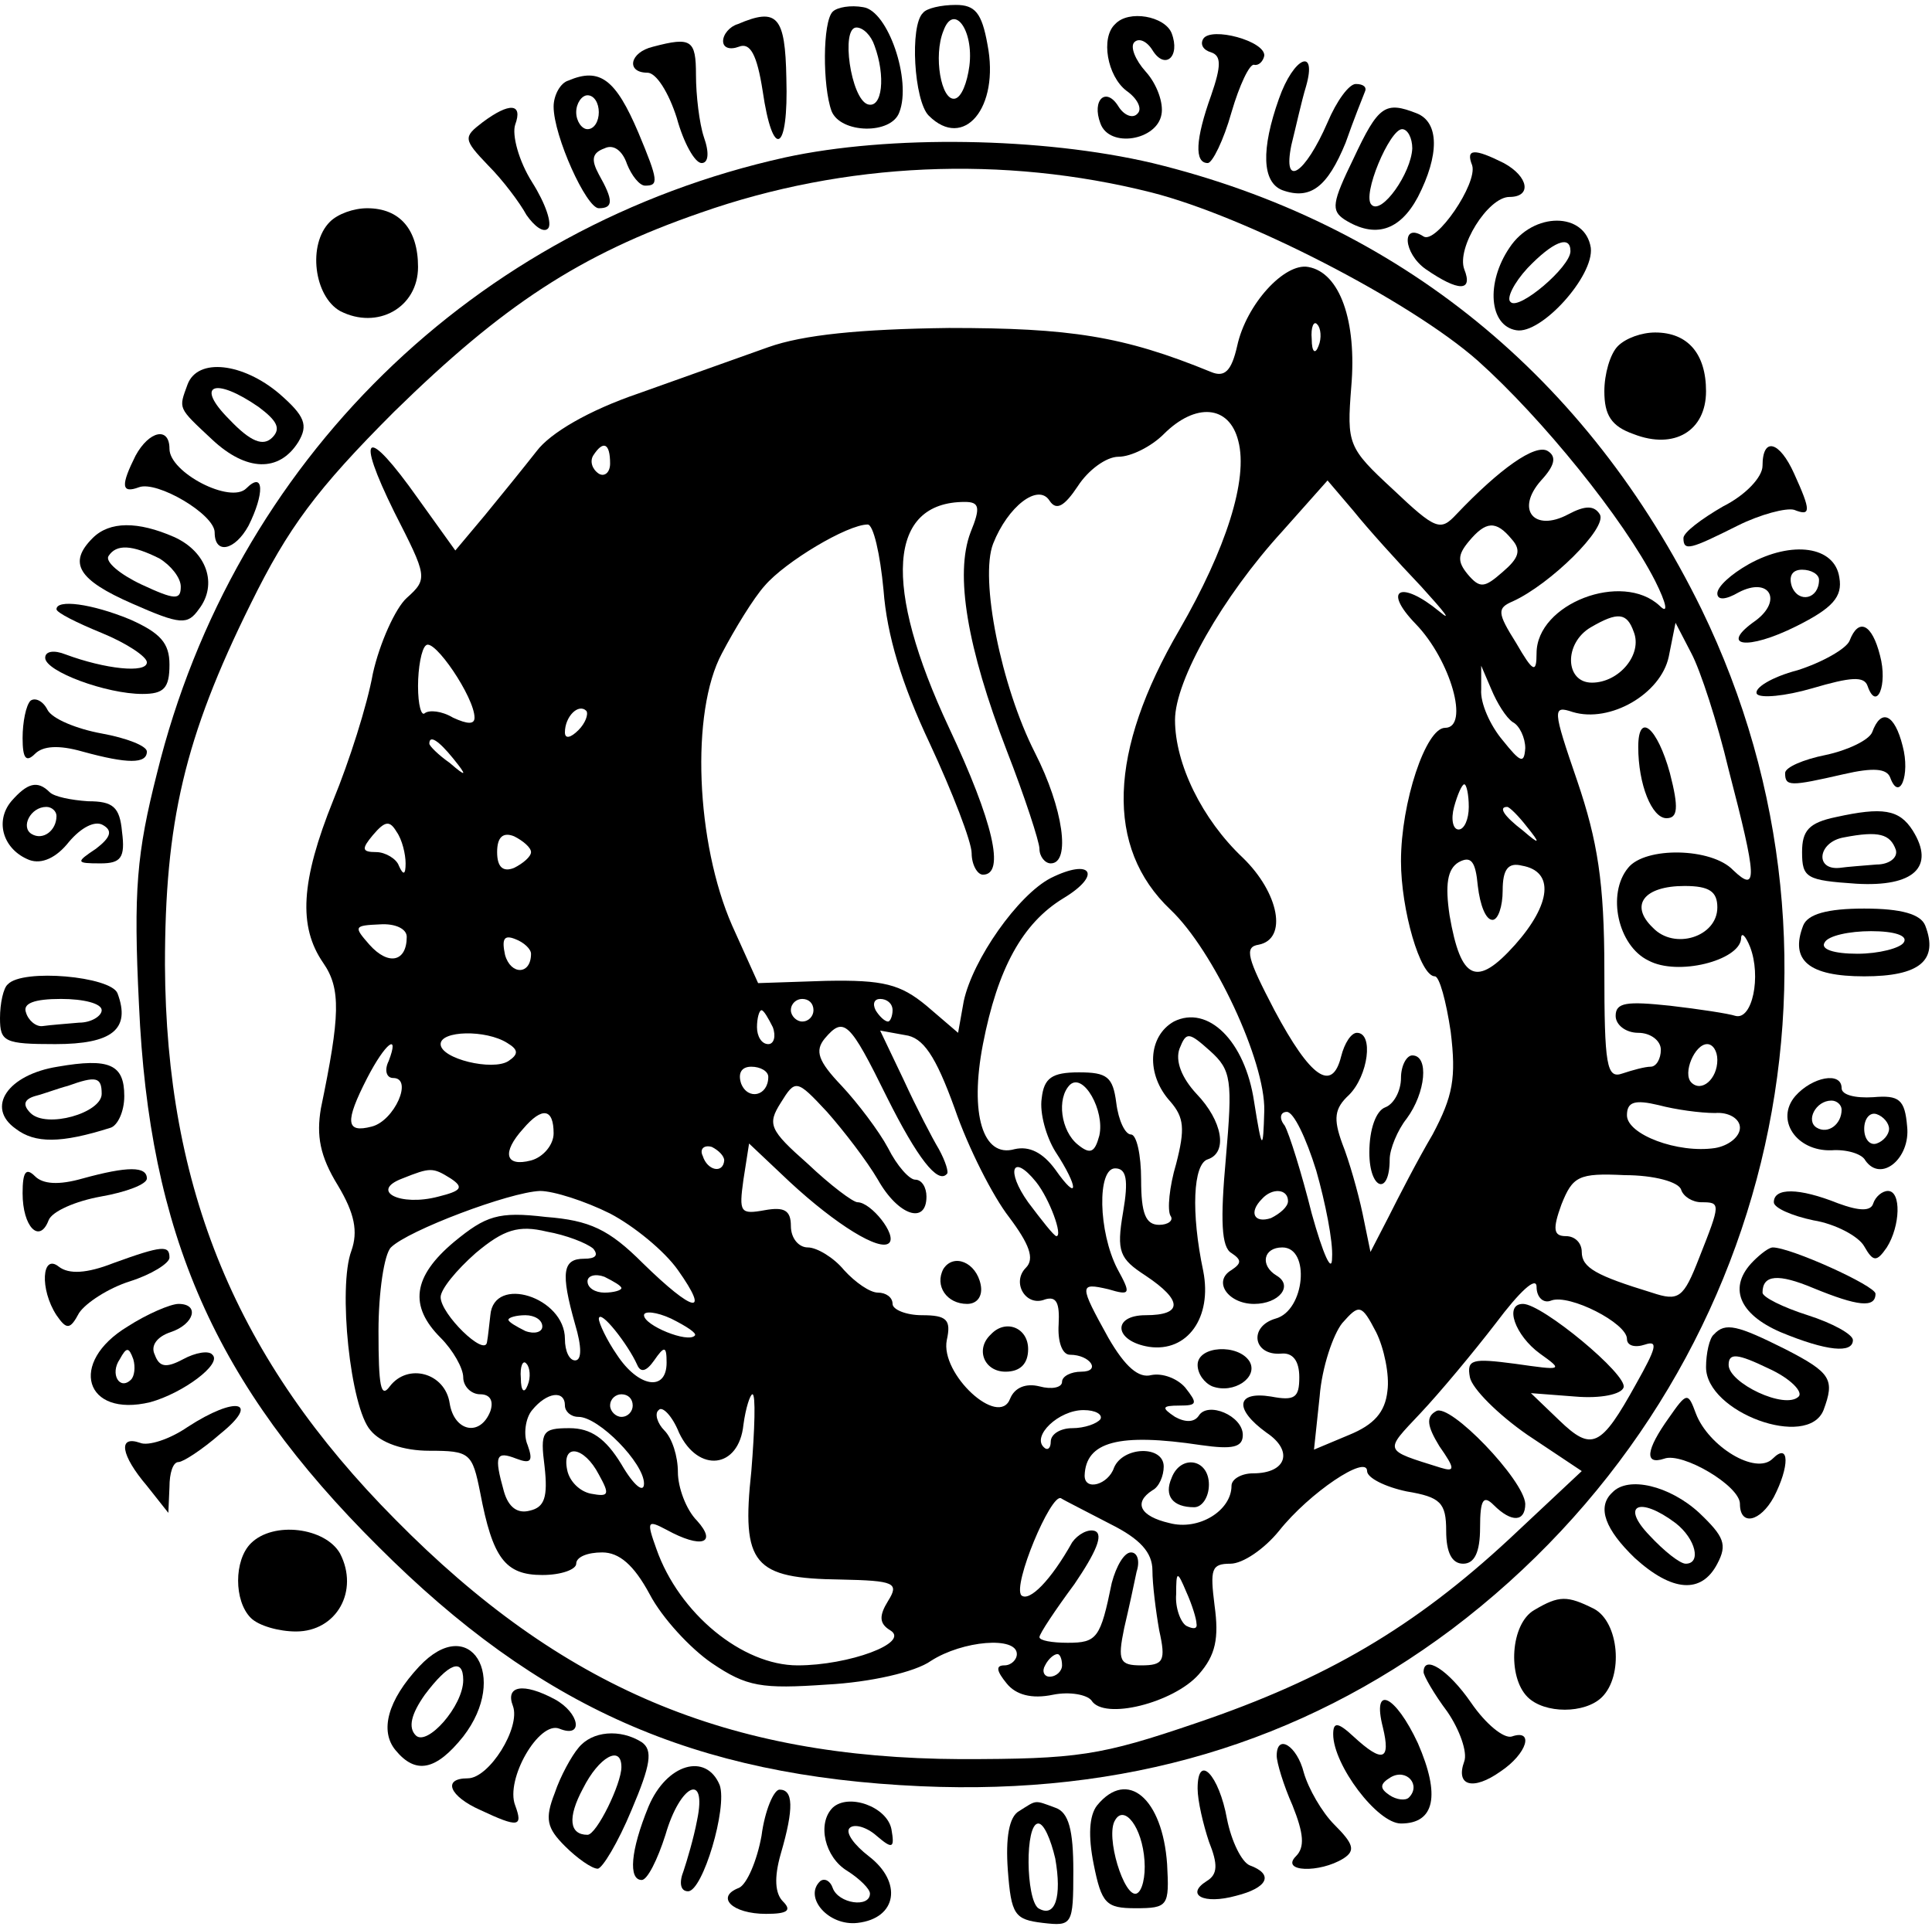<?xml version="1.0" encoding="UTF-8" standalone="yes"?>
<svg version="1.0" xmlns="http://www.w3.org/2000/svg" width="45.000mm" height="44.966mm" viewBox="0 0 171 170" preserveAspectRatio="xMidYMid meet">
  <g transform="translate(0,170) scale(0.1,-0.1)" fill="#000000" stroke="none">
    <path d="M737 1694 c-9 -9 -9 -66 -1 -88 8 -20 53 -21 60 -1 11 28 -10 90 -32
93 -11 2 -23 0 -27 -4z m37 -30 c10 -27 7 -56 -6 -52 -15 5 -24 68 -10 68 6 0
13 -7 16 -16z"/>
    <path d="M817 1693 c-12 -11 -8 -78 5 -91 31 -31 63 7 52 63 -5 28 -11 35 -28
35 -13 0 -26 -3 -29 -7z m41 -47 c-2 -15 -7 -28 -13 -29 -12 -2 -19 38 -10 60
9 25 27 1 23 -31z"/>
    <path d="M653 1683 c-7 -2 -13 -9 -13 -15 0 -6 6 -8 14 -5 10 4 16 -7 21 -39
9 -62 23 -55 21 11 -1 55 -8 63 -43 48z"/>
    <path d="M987 1683 c-13 -12 -7 -46 10 -59 10 -7 14 -16 10 -20 -4 -5 -12 -2
-17 6 -11 18 -24 6 -16 -15 8 -22 50 -15 54 8 2 10 -4 27 -14 38 -9 10 -14 22
-10 26 4 4 11 1 16 -7 11 -18 25 -6 17 15 -6 15 -38 21 -50 8z"/>
    <path d="M1065 1670 c-3 -5 0 -10 7 -12 9 -3 9 -12 0 -38 -14 -39 -15 -60 -3
-60 4 0 14 20 21 45 7 24 16 43 20 42 4 -1 8 3 9 8 1 13 -47 26 -54 15z"/>
    <path d="M578 1663 c-21 -5 -24 -23 -5 -23 8 0 19 -18 26 -40 6 -22 16 -40 22
-40 6 0 7 9 2 23 -4 12 -7 37 -7 55 0 31 -4 34 -38 25z"/>
    <path d="M1132 1617 c-16 -45 -15 -74 3 -81 25 -9 40 3 56 42 7 20 15 40 17
45 2 4 -1 7 -8 7 -6 0 -17 -15 -25 -34 -20 -46 -40 -59 -32 -20 4 16 9 39 13
52 10 35 -11 26 -24 -11z"/>
    <path d="M503 1633 c-7 -2 -13 -13 -13 -23 0 -26 29 -90 40 -90 13 0 13 7 0
30 -7 13 -6 19 5 23 8 4 16 -2 20 -14 4 -10 11 -19 16 -19 12 0 12 4 -6 47
-20 47 -34 58 -62 46z m27 -28 c0 -8 -4 -15 -10 -15 -5 0 -10 7 -10 15 0 8 5
15 10 15 6 0 10 -7 10 -15z"/>
    <path d="M427 1596 c-17 -13 -17 -15 5 -38 13 -13 28 -33 34 -44 7 -10 15 -16
19 -12 4 4 -2 22 -14 41 -12 19 -18 42 -15 51 7 19 -5 20 -29 2z"/>
    <path d="M1198 1564 c-19 -39 -20 -46 -8 -54 27 -17 49 -10 65 20 19 37 19 66
-1 74 -28 11 -34 7 -56 -40z m52 9 c-1 -22 -27 -59 -36 -50 -9 8 16 67 27 67
5 0 9 -8 9 -17z"/>
    <path d="M695 1565 c-275 -61 -488 -269 -556 -545 -18 -71 -21 -104 -16 -205
9 -203 67 -336 212 -480 142 -142 279 -203 480 -212 181 -8 335 38 470 139
282 213 374 588 221 903 -101 206 -268 342 -486 395 -98 23 -233 25 -325 5z
m324 -31 c83 -21 229 -96 289 -149 57 -51 129 -140 157 -195 10 -20 12 -30 4
-22 -33 31 -109 2 -109 -42 0 -18 -3 -17 -18 9 -17 27 -17 31 -3 37 33 15 84
65 77 77 -5 8 -13 8 -28 0 -30 -16 -47 4 -24 30 12 13 14 21 6 26 -11 7 -43
-16 -81 -56 -14 -15 -18 -14 -56 22 -40 37 -41 40 -37 91 5 58 -10 101 -38
106 -21 4 -55 -33 -63 -70 -5 -22 -11 -28 -23 -23 -78 32 -125 39 -232 39 -79
-1 -129 -6 -160 -17 -25 -9 -76 -27 -115 -41 -44 -15 -78 -35 -90 -51 -11 -14
-32 -40 -46 -57 l-26 -31 -33 46 c-46 65 -56 59 -21 -12 29 -57 30 -59 11 -76
-10 -9 -24 -40 -30 -67 -5 -28 -21 -78 -35 -112 -29 -72 -31 -112 -9 -144 16
-23 15 -47 -2 -129 -4 -24 -1 -42 15 -68 15 -25 18 -41 12 -58 -12 -32 -1
-139 17 -159 9 -11 29 -18 52 -18 36 0 38 -2 45 -37 11 -58 22 -73 55 -73 17
0 30 5 30 10 0 6 10 10 23 10 15 0 28 -11 42 -37 11 -21 36 -48 55 -61 31 -21
44 -23 102 -19 38 2 78 11 92 21 28 18 76 22 76 6 0 -5 -5 -10 -11 -10 -8 0
-7 -5 2 -16 8 -10 22 -14 41 -10 15 3 30 0 34 -5 11 -18 73 -2 95 23 15 17 18
32 14 61 -4 32 -3 37 14 37 11 0 30 13 43 29 27 34 78 68 78 53 0 -6 16 -14
35 -18 30 -5 35 -10 35 -35 0 -19 5 -29 15 -29 10 0 15 10 15 32 0 25 3 29 12
20 16 -16 28 -15 28 1 -1 21 -67 90 -79 82 -9 -5 -8 -13 3 -31 14 -20 14 -23
1 -19 -51 16 -50 14 -18 48 17 18 47 54 67 80 21 28 36 42 36 32 0 -9 6 -15
13 -12 16 6 67 -20 67 -34 0 -6 7 -8 16 -5 12 4 10 -3 -8 -35 -31 -56 -39 -60
-68 -32 l-25 24 39 -3 c23 -2 41 2 43 8 4 11 -72 74 -89 74 -17 0 -7 -28 15
-44 21 -15 20 -15 -22 -9 -38 5 -43 4 -40 -12 2 -10 25 -33 51 -51 l48 -32
-64 -60 c-84 -78 -162 -124 -277 -163 -85 -29 -105 -32 -209 -32 -206 1 -353
63 -500 212 -141 142 -203 293 -204 491 0 126 17 201 76 320 33 67 58 101 127
170 96 94 164 139 271 176 128 45 268 51 399 18z m148 -136 c-3 -8 -6 -5 -6 6
-1 11 2 17 5 13 3 -3 4 -12 1 -19z m-71 -84 c9 -34 -11 -96 -52 -167 -63 -108
-66 -193 -8 -248 38 -36 84 -134 83 -178 -1 -36 -2 -36 -9 8 -8 54 -41 86 -71
71 -23 -13 -25 -47 -3 -71 12 -14 13 -24 5 -55 -6 -20 -8 -41 -5 -46 3 -4 -2
-8 -10 -8 -12 0 -16 10 -16 40 0 22 -4 40 -9 40 -5 0 -11 12 -13 28 -3 23 -8
27 -33 27 -24 0 -31 -5 -33 -23 -2 -13 4 -34 12 -47 21 -32 21 -46 0 -16 -11
15 -23 21 -36 18 -28 -8 -40 31 -28 93 13 67 35 107 71 129 35 21 25 36 -11
18 -29 -15 -69 -72 -77 -109 l-5 -28 -28 24 c-23 19 -38 23 -89 22 l-60 -2
-23 51 c-32 73 -37 189 -9 241 11 21 28 49 38 60 18 21 73 54 91 54 5 0 11
-26 14 -58 3 -40 16 -83 41 -136 20 -43 37 -87 37 -97 0 -10 5 -19 10 -19 20
0 9 47 -30 130 -59 126 -54 200 14 200 13 0 14 -5 5 -27 -14 -37 -3 -102 32
-193 16 -41 29 -81 29 -87 0 -7 5 -13 10 -13 18 0 11 49 -14 98 -30 59 -49
154 -37 185 13 33 40 54 50 38 6 -9 13 -5 25 13 9 14 25 26 36 26 11 0 29 9
40 20 28 28 58 26 66 -6z m-556 -20 c0 -8 -5 -12 -10 -9 -6 4 -8 11 -5 16 9
14 15 11 15 -7z m718 -109 c20 -22 28 -32 16 -22 -34 28 -51 20 -21 -11 31
-32 48 -92 26 -92 -17 0 -39 -66 -39 -118 0 -43 17 -102 30 -102 4 0 10 -22
14 -49 5 -41 2 -57 -16 -91 -13 -22 -30 -55 -39 -73 l-16 -31 -7 34 c-4 19
-12 47 -18 62 -8 22 -7 31 6 43 17 17 22 55 7 55 -5 0 -11 -9 -14 -21 -8 -32
-27 -19 -59 41 -24 46 -27 56 -14 58 26 5 18 46 -14 77 -36 34 -60 83 -60 122
0 35 42 109 95 167 l40 45 23 -27 c12 -15 39 -45 60 -67z m80 42 c9 -10 6 -17
-8 -29 -16 -14 -20 -15 -31 -2 -9 11 -9 17 1 29 15 18 24 19 38 2z m108 -82
c8 -20 -13 -45 -37 -45 -24 0 -25 35 -1 49 24 14 32 13 38 -4z m84 -122 c25
-96 26 -110 4 -89 -19 20 -78 21 -93 2 -19 -23 -9 -69 18 -82 26 -14 80 0 82
19 0 7 4 3 8 -7 10 -26 2 -65 -13 -61 -6 2 -32 6 -58 9 -38 4 -48 3 -48 -9 0
-8 9 -15 20 -15 11 0 20 -7 20 -15 0 -8 -4 -15 -9 -15 -5 0 -16 -3 -25 -6 -14
-5 -16 7 -16 92 0 77 -6 114 -24 167 -22 64 -22 67 -4 61 33 -10 78 16 85 49
l6 30 14 -27 c8 -15 23 -61 33 -103z m-1110 46 c0 -6 -6 -6 -19 0 -10 6 -21 7
-25 4 -3 -3 -6 7 -6 24 0 16 3 33 7 36 7 7 43 -46 43 -64z m919 -4 c6 -3 11
-14 11 -23 -1 -14 -4 -13 -20 7 -11 13 -20 33 -19 45 l0 21 9 -21 c5 -12 13
-25 19 -29z m-827 -7 c-7 -7 -12 -8 -12 -2 0 14 12 26 19 19 2 -3 -1 -11 -7
-17z m-111 -25 c13 -16 12 -17 -3 -4 -10 7 -18 15 -18 17 0 8 8 3 21 -13z
m899 -43 c0 -11 -4 -20 -9 -20 -5 0 -7 9 -4 20 3 11 7 20 9 20 2 0 4 -9 4 -20z
m51 -17 c13 -16 12 -17 -3 -4 -17 13 -22 21 -14 21 2 0 10 -8 17 -17z m-992
-33 c0 -10 -2 -11 -6 -2 -2 6 -12 12 -20 12 -13 0 -13 3 -3 15 11 13 15 13 21
3 5 -7 8 -20 8 -28z m111 10 c0 -4 -7 -10 -15 -14 -10 -4 -15 1 -15 14 0 13 5
18 15 14 8 -4 15 -10 15 -14z m851 -60 c5 0 9 12 9 26 0 19 5 25 17 22 29 -5
26 -34 -6 -70 -34 -38 -48 -32 -58 26 -4 27 -2 41 8 47 11 6 15 1 17 -21 2
-17 7 -30 13 -30z m199 11 c0 -26 -38 -38 -57 -18 -21 20 -8 37 28 37 22 0 29
-5 29 -19z m-1160 -26 c0 -22 -16 -26 -33 -7 -14 16 -14 17 9 18 14 1 24 -4
24 -11z m110 -15 c0 -19 -18 -19 -23 -1 -3 14 -1 18 9 14 8 -3 14 -9 14 -13z
m250 -50 c0 -5 -4 -10 -10 -10 -5 0 -10 5 -10 10 0 6 5 10 10 10 6 0 10 -4 10
-10z m70 0 c0 -5 -2 -10 -4 -10 -3 0 -8 5 -11 10 -3 6 -1 10 4 10 6 0 11 -4
11 -10z m-106 -15 c3 -8 1 -15 -4 -15 -6 0 -10 7 -10 15 0 8 2 15 4 15 2 0 6
-7 10 -15z m101 -62 c27 -54 45 -77 53 -68 2 1 -1 11 -7 22 -6 10 -20 37 -31
61 l-21 44 22 -4 c16 -2 27 -18 44 -65 12 -35 34 -78 48 -96 18 -24 23 -37 15
-45 -13 -13 0 -35 17 -28 10 3 13 -3 12 -22 -1 -15 3 -27 10 -27 18 0 28 -15
10 -15 -9 0 -17 -4 -17 -9 0 -5 -9 -7 -20 -4 -12 3 -22 -1 -26 -11 -10 -26
-62 22 -56 52 4 18 0 22 -22 22 -14 0 -26 5 -26 10 0 6 -6 10 -13 10 -7 0 -20
9 -30 20 -9 11 -24 20 -32 20 -8 0 -15 8 -15 19 0 14 -6 17 -23 14 -22 -4 -23
-2 -19 27 l5 32 36 -34 c41 -38 80 -62 88 -54 7 7 -16 36 -28 36 -4 0 -24 15
-44 34 -34 30 -36 35 -24 54 13 21 14 21 41 -8 15 -17 35 -43 45 -60 18 -32
43 -40 43 -15 0 8 -4 15 -10 15 -5 0 -16 12 -24 28 -8 15 -27 40 -41 55 -21
22 -24 31 -15 42 17 20 22 15 55 -52z m-336 48 c10 -6 10 -10 1 -16 -14 -9
-60 2 -60 15 0 12 40 13 59 1z m636 -102 c-5 -55 -4 -79 5 -84 9 -6 9 -9 0
-15 -17 -10 -3 -30 20 -30 22 0 35 16 20 25 -15 9 -12 25 5 25 25 0 20 -56 -6
-63 -24 -7 -20 -33 5 -31 10 1 16 -6 16 -21 0 -18 -4 -21 -25 -17 -31 5 -33
-11 -4 -32 24 -16 18 -36 -12 -36 -10 0 -19 -5 -19 -11 0 -22 -29 -40 -55 -33
-26 6 -32 18 -15 29 6 3 10 13 10 21 0 19 -36 18 -44 -1 -5 -15 -26 -21 -26
-7 1 30 30 38 103 27 28 -4 37 -2 37 9 0 17 -31 30 -39 17 -4 -6 -12 -6 -21
-1 -12 8 -12 10 4 10 16 0 16 2 5 16 -7 8 -20 13 -30 11 -11 -3 -23 7 -38 33
-26 47 -26 49 0 43 20 -6 20 -4 8 18 -17 33 -18 89 -2 89 10 0 12 -10 7 -39
-6 -35 -3 -41 20 -56 33 -22 33 -35 0 -35 -30 0 -28 -23 3 -28 34 -5 56 26 48
67 -11 52 -9 95 4 99 18 6 13 34 -10 58 -13 14 -19 29 -15 40 6 15 8 15 27 -2
19 -17 20 -26 14 -95z m-741 86 c-4 -8 -2 -15 4 -15 18 0 1 -38 -19 -43 -23
-6 -24 4 -4 43 16 31 29 41 19 15z m1176 1 c0 -17 -14 -29 -23 -20 -8 8 3 34
14 34 5 0 9 -6 9 -14z m-840 -15 c0 -17 -18 -21 -24 -6 -3 9 0 15 9 15 8 0 15
-4 15 -9z m293 -52 c-4 -15 -8 -17 -19 -8 -15 12 -19 41 -7 53 12 11 31 -23
26 -45z m545 20 c12 1 22 -5 22 -13 0 -8 -10 -16 -22 -18 -33 -5 -78 12 -78
29 0 12 7 14 28 9 15 -4 37 -7 50 -7z m-1028 -18 c0 -10 -9 -21 -20 -24 -23
-6 -26 7 -7 28 17 20 27 18 27 -4z m675 -33 c8 -28 15 -63 14 -77 0 -15 -8 3
-18 39 -9 36 -20 71 -24 78 -5 6 -4 12 2 12 6 0 17 -23 26 -52z m-524 9 c-1
-12 -15 -9 -19 4 -3 6 1 10 8 8 6 -3 11 -8 11 -12z m-242 -16 c12 -8 9 -11
-11 -16 -34 -9 -61 5 -32 16 25 10 27 10 43 0z m518 -3 c12 -15 24 -48 18 -48
-2 0 -13 14 -25 30 -20 28 -14 44 7 18z m571 -7 c2 -6 10 -11 18 -11 17 0 17
-1 -2 -49 -14 -36 -18 -39 -42 -31 -49 15 -62 22 -62 36 0 8 -6 14 -14 14 -11
0 -12 6 -4 28 10 25 15 28 56 26 26 0 48 -6 50 -13z m-948 -21 c21 -11 48 -33
60 -50 29 -41 14 -38 -31 6 -30 30 -47 38 -86 41 -42 5 -53 1 -81 -22 -37 -31
-40 -57 -12 -85 11 -11 20 -27 20 -35 0 -8 7 -15 15 -15 9 0 12 -6 9 -15 -9
-23 -32 -18 -36 7 -4 27 -37 36 -53 15 -8 -11 -10 0 -10 49 0 34 5 68 11 74
15 15 105 49 132 50 12 0 40 -9 62 -20z m600 11 c0 -5 -7 -11 -15 -15 -15 -5
-20 5 -8 17 9 10 23 9 23 -2z m-615 -42 c5 -6 2 -9 -8 -9 -19 0 -21 -12 -8
-58 6 -20 6 -32 0 -32 -5 0 -9 8 -9 19 0 37 -63 57 -66 21 -1 -8 -2 -19 -3
-24 -2 -13 -41 25 -41 40 0 7 14 24 31 39 25 21 38 25 63 19 17 -3 35 -10 41
-15z m25 -35 c0 -2 -7 -4 -15 -4 -8 0 -15 4 -15 10 0 5 7 7 15 4 8 -4 15 -8
15 -10z m65 -42 c-6 -7 -45 9 -45 18 0 4 11 3 24 -3 14 -7 23 -13 21 -15z
m613 -49 c-2 -19 -12 -30 -34 -39 l-31 -13 5 47 c2 26 12 55 20 65 15 17 17
17 30 -8 7 -14 12 -38 10 -52z m-748 57 c0 -5 -7 -7 -15 -4 -8 4 -15 8 -15 10
0 2 7 4 15 4 8 0 15 -4 15 -10z m84 -34 c3 -7 8 -6 15 4 9 13 11 13 11 -2 0
-26 -25 -22 -44 7 -9 13 -16 28 -16 32 1 9 26 -23 34 -41z m-97 -18 c-3 -8 -6
-5 -6 6 -1 11 2 17 5 13 3 -3 4 -12 1 -19z m33 -18 c0 -5 5 -10 12 -10 18 0
58 -41 58 -59 0 -9 -9 -2 -20 17 -14 23 -27 32 -46 32 -24 0 -26 -3 -22 -34 3
-27 0 -36 -13 -39 -11 -3 -19 3 -23 17 -9 32 -7 36 11 29 13 -5 15 -2 10 12
-4 9 -2 24 4 31 13 16 29 18 29 4z m60 0 c0 -5 -4 -10 -10 -10 -5 0 -10 5 -10
10 0 6 5 10 10 10 6 0 10 -4 10 -10z m105 -58 c-9 -83 2 -95 79 -96 48 -1 52
-3 42 -19 -8 -13 -8 -20 2 -26 18 -11 -37 -31 -82 -31 -49 0 -105 46 -125 103
-9 25 -8 26 9 17 31 -17 45 -12 27 8 -10 10 -17 30 -17 43 0 14 -5 30 -12 37
-6 6 -9 15 -5 18 3 4 12 -5 18 -20 17 -36 53 -32 57 7 2 15 6 27 8 27 3 0 2
-31 -1 -68z m309 46 c-3 -4 -14 -8 -25 -8 -10 0 -19 -5 -19 -12 0 -6 -3 -8 -6
-5 -11 10 13 33 35 33 11 0 17 -4 15 -8z m-444 -49 c10 -18 9 -20 -7 -17 -10
2 -19 11 -21 21 -5 24 15 21 28 -4z m453 -44 c26 -13 37 -25 37 -41 0 -12 3
-36 6 -53 6 -27 4 -31 -16 -31 -19 0 -21 4 -15 33 4 17 9 40 11 50 3 9 1 17
-5 17 -6 0 -13 -12 -17 -27 -10 -49 -13 -53 -39 -53 -14 0 -25 2 -25 5 0 3 14
24 31 47 19 28 26 44 18 47 -6 2 -15 -3 -20 -10 -19 -34 -38 -53 -45 -47 -8 9
26 90 35 86 3 -2 23 -12 44 -23z m76 -88 c1 -5 -3 -5 -9 -2 -5 3 -10 16 -9 28
0 21 1 21 9 2 5 -11 9 -24 9 -28z m-119 -37 c0 -5 -5 -10 -11 -10 -5 0 -7 5
-4 10 3 6 8 10 11 10 2 0 4 -4 4 -10z"/>
    <path d="M1240 750 c0 -11 -6 -23 -14 -26 -8 -3 -14 -19 -14 -40 0 -33 18 -39
18 -6 0 9 7 26 15 36 17 23 20 56 5 56 -5 0 -10 -9 -10 -20z"/>
    <path d="M1450 1043 c0 -33 12 -63 25 -63 10 0 11 9 3 40 -11 40 -28 55 -28
23z"/>
    <path d="M835 581 c-8 -15 3 -31 21 -31 9 0 14 7 12 17 -4 20 -24 28 -33 14z"/>
    <path d="M877 523 c-14 -13 -6 -33 13 -33 13 0 20 7 20 20 0 19 -20 27 -33 13z"/>
    <path d="M1060 496 c0 -8 6 -16 13 -19 19 -7 41 8 33 22 -10 16 -46 14 -46 -3z"/>
    <path d="M1037 396 c-7 -16 1 -26 20 -26 7 0 13 9 13 20 0 23 -25 27 -33 6z"/>
    <path d="M1303 1558 c5 -16 -32 -70 -43 -63 -20 13 -18 -15 2 -29 29 -20 42
-20 34 0 -7 19 21 64 40 64 20 0 17 18 -5 30 -26 13 -34 13 -28 -2z"/>
    <path d="M292 1508 c-20 -20 -14 -66 9 -79 33 -17 69 3 69 39 0 33 -16 52 -45
52 -12 0 -26 -5 -33 -12z"/>
    <path d="M1336 1485 c-21 -31 -18 -69 6 -73 22 -4 69 48 66 73 -5 32 -51 32
-72 0z m54 -3 c0 -14 -46 -53 -53 -45 -4 3 3 17 15 30 22 23 38 30 38 15z"/>
    <path d="M1432 1398 c-7 -7 -12 -25 -12 -40 0 -21 6 -31 26 -38 36 -14 64 3
64 38 0 33 -16 52 -45 52 -12 0 -26 -5 -33 -12z"/>
    <path d="M166 1364 c-8 -22 -9 -20 22 -49 30 -28 59 -29 76 -2 9 15 6 23 -17
43 -32 27 -72 32 -81 8z m63 -20 c16 -12 20 -19 12 -27 -8 -8 -19 -4 -38 16
-31 31 -13 38 26 11z"/>
    <path d="M120 1301 c-13 -26 -13 -34 3 -28 16 6 67 -24 67 -40 0 -20 18 -16
30 6 14 28 14 49 -2 33 -14 -14 -68 14 -68 35 0 20 -18 16 -30 -6z"/>
    <path d="M1560 1292 c0 -10 -15 -26 -35 -36 -19 -11 -35 -23 -35 -28 0 -12 6
-10 48 11 20 10 43 16 50 14 15 -6 15 -1 0 32 -13 29 -28 33 -28 7z"/>
    <path d="M82 1228 c-22 -22 -13 -37 35 -58 43 -19 49 -19 59 -5 17 22 7 51
-22 64 -32 14 -57 14 -72 -1z m59 -18 c10 -6 19 -17 19 -25 0 -12 -5 -12 -35
2 -19 9 -32 20 -29 25 7 11 21 10 45 -2z"/>
    <path d="M1548 1205 c-16 -9 -28 -20 -28 -26 0 -6 7 -6 19 1 27 14 39 -7 15
-25 -33 -23 -8 -27 36 -5 32 16 41 26 38 43 -4 28 -42 33 -80 12z m62 -14 c0
-17 -18 -21 -24 -6 -3 9 0 15 9 15 8 0 15 -4 15 -9z"/>
    <path d="M50 1165 c0 -3 18 -12 40 -21 22 -9 40 -21 40 -26 0 -10 -37 -6 -72
7 -10 4 -18 3 -18 -3 0 -12 54 -32 86 -32 19 0 24 5 24 26 0 19 -8 28 -35 40
-34 14 -65 18 -65 9z"/>
    <path d="M1637 1137 c-3 -7 -24 -19 -46 -26 -23 -6 -39 -16 -36 -21 3 -4 25
-2 49 5 34 10 46 11 49 2 8 -23 18 1 11 27 -7 28 -19 34 -27 13z"/>
    <path d="M27 1084 c-4 -4 -7 -19 -7 -33 0 -18 3 -22 11 -14 7 7 21 8 42 2 40
-11 57 -11 57 0 0 5 -18 12 -40 16 -22 4 -44 13 -48 21 -4 8 -11 11 -15 8z"/>
    <path d="M1657 1056 c-3 -7 -22 -16 -41 -20 -20 -4 -36 -11 -36 -16 0 -12 4
-12 52 -1 26 6 38 5 41 -3 8 -22 18 2 11 28 -7 28 -19 34 -27 12z"/>
    <path d="M10 995 c-15 -18 -7 -43 16 -52 11 -4 24 2 35 16 11 13 23 19 30 15
9 -5 7 -11 -6 -21 -18 -12 -18 -13 4 -13 18 0 22 5 19 28 -2 22 -8 27 -30 27
-15 1 -30 4 -34 8 -11 11 -20 8 -34 -8z m40 -13 c0 -13 -12 -22 -22 -16 -10 6
-1 24 13 24 5 0 9 -4 9 -8z"/>
    <path d="M1625 981 c-24 -5 -30 -12 -30 -31 0 -23 4 -25 48 -28 51 -3 70 15
50 47 -12 19 -27 21 -68 12z m53 -29 c2 -7 -6 -13 -17 -13 -12 -1 -26 -2 -33
-3 -22 -2 -19 23 4 27 31 6 41 3 46 -11z"/>
    <path d="M1596 885 c-12 -31 5 -45 54 -45 49 0 66 14 54 45 -4 10 -21 15 -54
15 -33 0 -50 -5 -54 -15z m89 -15 c-3 -5 -22 -10 -41 -10 -21 0 -33 4 -29 10
3 6 22 10 41 10 21 0 33 -4 29 -10z"/>
    <path d="M7 833 c-4 -3 -7 -17 -7 -30 0 -21 4 -23 49 -23 50 0 67 13 55 45 -6
15 -84 22 -97 8z m83 -23 c0 -5 -9 -11 -20 -11 -11 -1 -25 -2 -32 -3 -6 -1
-13 5 -15 12 -3 8 7 12 31 12 20 0 36 -4 36 -10z"/>
    <path d="M51 760 c-44 -7 -64 -36 -37 -55 17 -13 40 -13 84 1 6 2 12 14 12 28
0 28 -13 34 -59 26z m39 -24 c0 -17 -49 -31 -63 -17 -7 7 -6 12 4 15 8 2 21 7
29 9 25 9 30 8 30 -7z"/>
    <path d="M1589 734 c-18 -21 1 -49 32 -48 13 1 27 -3 30 -9 14 -20 40 2 37 30
-2 24 -7 28 -30 26 -16 -1 -28 2 -28 8 0 15 -26 10 -41 -7z m41 -12 c0 -13
-12 -22 -22 -16 -10 6 -1 24 13 24 5 0 9 -4 9 -8z m42 -17 c0 -5 -5 -11 -11
-13 -6 -2 -11 4 -11 13 0 9 5 15 11 13 6 -2 11 -8 11 -13z"/>
    <path d="M20 648 c0 -30 15 -45 23 -24 3 8 24 17 46 21 23 4 41 11 41 16 0 11
-17 11 -57 0 -21 -6 -35 -5 -42 2 -8 8 -11 4 -11 -15z"/>
    <path d="M1570 640 c0 -5 16 -12 35 -16 19 -3 40 -14 45 -23 8 -14 11 -14 20
-1 12 19 13 50 1 50 -5 0 -11 -5 -13 -11 -2 -7 -12 -7 -31 0 -35 14 -57 14
-57 1z"/>
    <path d="M100 586 c-23 -9 -39 -10 -48 -3 -15 12 -17 -20 -2 -43 9 -13 12 -13
20 2 6 9 26 22 45 28 19 6 35 16 35 21 0 11 -6 11 -50 -5z"/>
    <path d="M1552 588 c-23 -23 -13 -47 24 -63 41 -17 64 -19 64 -7 0 5 -18 15
-40 22 -22 7 -40 16 -40 20 0 16 14 17 45 4 39 -16 55 -18 55 -5 0 7 -75 41
-91 41 -3 0 -10 -5 -17 -12z"/>
    <path d="M113 530 c-53 -32 -38 -81 20 -67 29 8 64 34 55 42 -3 4 -15 2 -26
-4 -15 -8 -21 -7 -25 4 -4 8 2 16 14 20 21 7 26 25 7 25 -7 0 -28 -9 -45 -20z
m3 -47 c-10 -10 -19 5 -10 18 6 11 8 11 12 0 2 -7 1 -15 -2 -18z"/>
    <path d="M1517 523 c-4 -3 -7 -17 -7 -29 0 -40 90 -73 104 -38 10 27 7 33 -34
54 -42 21 -53 24 -63 13z m75 -55 c-12 -12 -62 12 -62 28 0 11 8 10 35 -3 20
-9 31 -21 27 -25z"/>
    <path d="M1477 449 c-20 -28 -22 -42 -4 -36 16 6 67 -24 67 -40 0 -20 18 -16
30 6 14 27 14 49 -1 34 -15 -15 -57 11 -68 40 -7 19 -8 19 -24 -4z"/>
    <path d="M166 441 c-16 -11 -35 -17 -42 -14 -20 7 -17 -11 6 -38 l19 -24 1 23
c0 12 3 22 8 22 4 0 21 11 37 25 36 29 14 34 -29 6z"/>
    <path d="M1427 383 c-14 -13 -6 -33 20 -58 33 -30 59 -32 73 -5 9 17 6 24 -16
45 -26 24 -63 33 -77 18z m56 -27 c18 -14 23 -36 9 -36 -5 0 -19 11 -32 25
-26 27 -9 35 23 11z"/>
    <path d="M222 338 c-15 -15 -15 -51 0 -66 7 -7 25 -12 40 -12 36 0 56 36 39
69 -13 23 -59 29 -79 9z"/>
    <path d="M1358 279 c-21 -12 -24 -59 -6 -77 15 -15 51 -15 66 0 19 19 15 66
-7 78 -24 12 -31 12 -53 -1z"/>
    <path d="M371 229 c-28 -30 -35 -57 -21 -74 18 -22 36 -18 60 12 41 53 6 110
-39 62z m39 -12 c0 -23 -32 -59 -42 -49 -7 7 -4 19 8 36 21 28 34 33 34 13z"/>
    <path d="M1260 224 c0 -3 9 -19 21 -35 11 -16 18 -36 15 -44 -8 -22 8 -26 32
-9 24 16 30 38 10 31 -7 -2 -23 11 -36 30 -20 29 -42 43 -42 27z"/>
    <path d="M454 194 c7 -19 -21 -64 -40 -64 -23 0 -16 -16 11 -28 34 -16 38 -15
31 4 -9 23 21 75 39 68 22 -9 18 14 -4 26 -28 15 -44 12 -37 -6z"/>
    <path d="M1224 175 c7 -29 0 -32 -26 -8 -14 13 -18 13 -18 2 0 -27 39 -79 60
-79 30 0 35 25 15 71 -20 43 -41 53 -31 14z m23 -62 c-3 -3 -11 -2 -17 2 -9 6
-9 10 1 16 14 8 27 -7 16 -18z"/>
    <path d="M512 157 c-6 -7 -16 -25 -21 -40 -9 -23 -7 -31 9 -47 11 -11 24 -20
29 -20 4 0 18 23 30 52 17 40 19 53 9 60 -19 12 -44 10 -56 -5z m38 -17 c0
-15 -22 -60 -30 -60 -16 0 -18 15 -4 41 14 28 34 39 34 19z"/>
    <path d="M1130 150 c0 -6 6 -26 14 -44 10 -25 11 -37 3 -45 -14 -14 21 -15 42
-2 11 7 9 13 -8 30 -11 11 -23 32 -27 46 -6 24 -24 35 -24 15z"/>
    <path d="M574 105 c-16 -39 -18 -65 -6 -65 5 0 14 18 21 40 13 45 37 56 28 13
-3 -16 -9 -36 -12 -45 -4 -10 -3 -18 4 -18 13 0 35 74 28 94 -12 29 -47 19
-63 -19z"/>
    <path d="M1060 121 c0 -11 5 -32 10 -47 8 -20 8 -29 -2 -35 -19 -12 -3 -21 26
-13 28 7 34 19 12 27 -7 3 -16 21 -20 41 -7 39 -26 59 -26 27z"/>
    <path d="M674 79 c-4 -22 -13 -43 -20 -46 -21 -8 -6 -23 24 -23 19 0 23 3 15
11 -7 7 -8 21 -2 42 12 41 11 57 -1 57 -5 0 -13 -18 -16 -41z"/>
    <path d="M971 106 c-7 -9 -8 -27 -3 -52 7 -35 11 -39 37 -39 29 0 30 2 28 39
-4 58 -35 85 -62 52z m42 -49 c1 -14 -2 -27 -7 -29 -11 -4 -28 51 -19 65 8 14
24 -6 26 -36z"/>
    <path d="M737 104 c-14 -14 -7 -44 13 -56 11 -7 20 -16 20 -20 0 -13 -28 -9
-33 5 -2 6 -7 9 -11 6 -15 -14 7 -40 33 -37 35 4 40 36 10 59 -13 10 -21 21
-17 25 4 4 15 1 24 -7 14 -12 16 -11 13 6 -4 20 -38 32 -52 19z"/>
    <path d="M902 101 c-9 -5 -12 -24 -10 -52 3 -40 6 -44 31 -47 26 -3 27 -2 27
46 0 36 -4 52 -16 56 -19 7 -16 7 -32 -3z m32 -42 c6 -34 0 -53 -15 -44 -11 8
-12 75 0 75 5 0 11 -14 15 -31z"/>
  </g>
</svg>